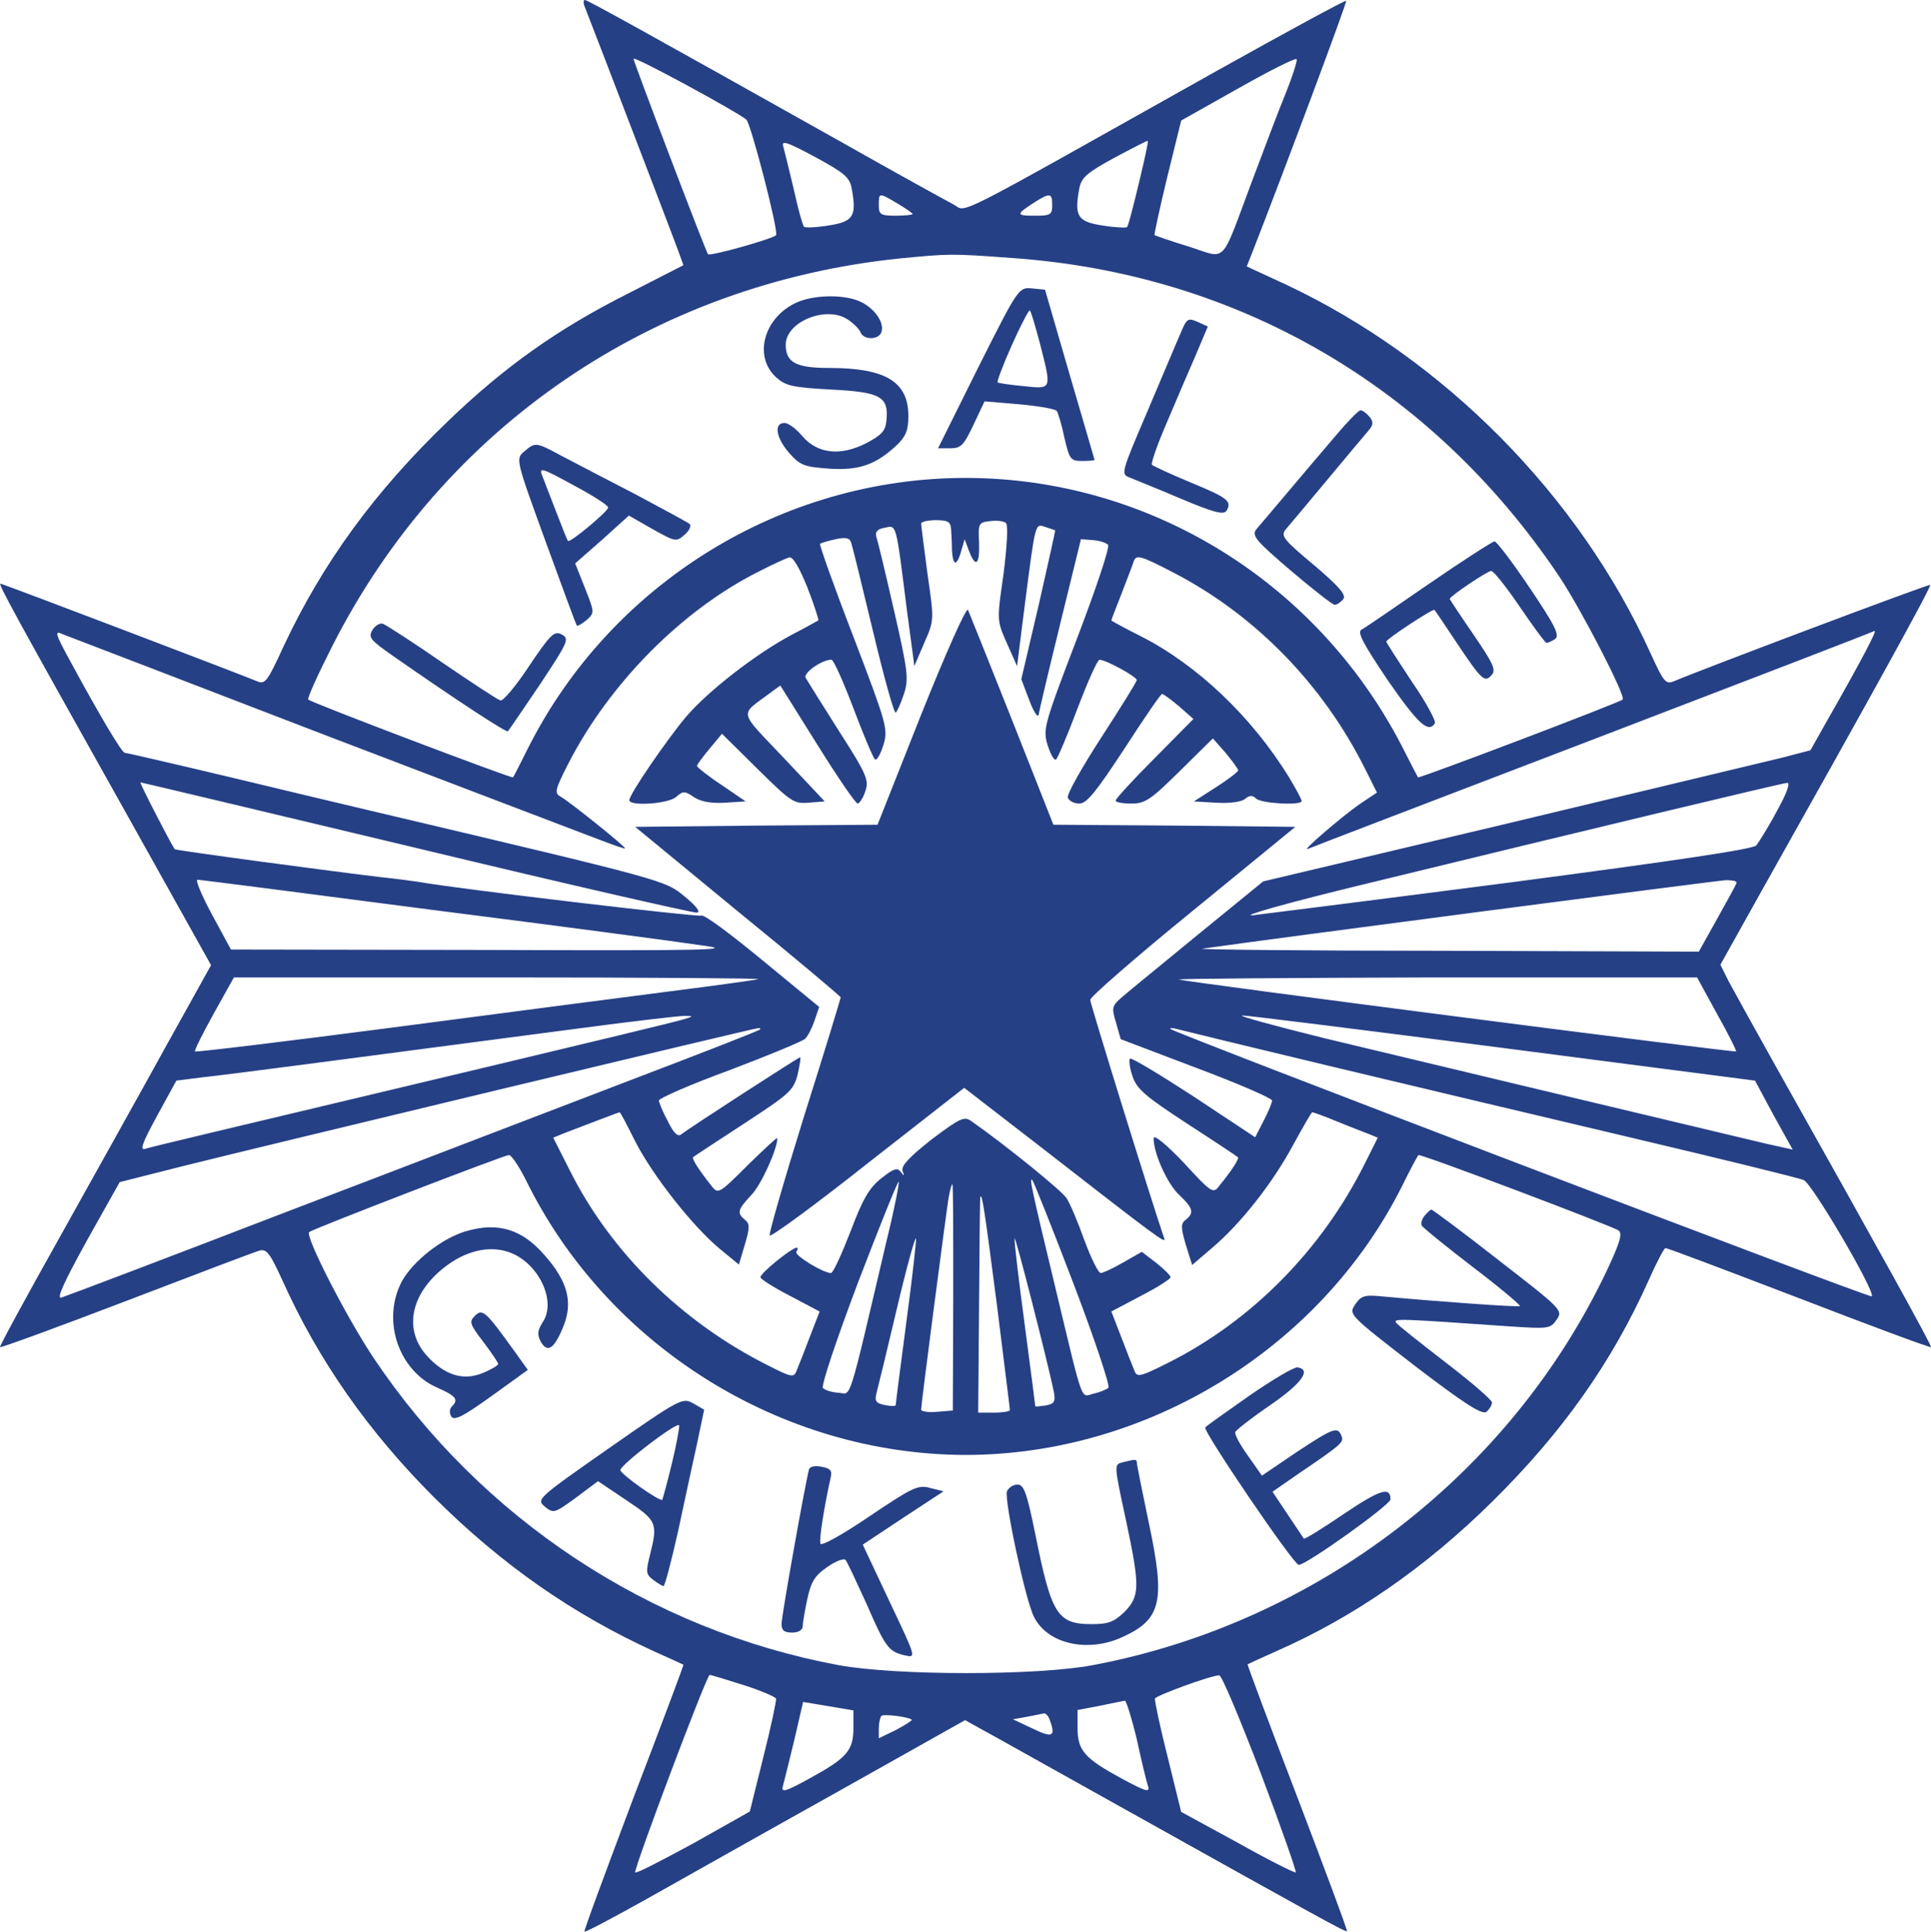 <?xml version="1.0" encoding="utf-8"?>
<!-- Generator: Adobe Illustrator 26.5.0, SVG Export Plug-In . SVG Version: 6.00 Build 0)  -->
<svg version="1.1" id="レイヤー_1" xmlns="http://www.w3.org/2000/svg" xmlns:xlink="http://www.w3.org/1999/xlink" x="0px"
	 y="0px" width="87.981px" height="88px" viewBox="0 0 87.981 88" style="enable-background:new 0 0 87.981 88;"
	 xml:space="preserve">
<style type="text/css">
	.st0{fill-rule:evenodd;clip-rule:evenodd;fill:#264086;}
</style>
<g>
	<path class="st0" d="M26.649,0.328c0.308,0.771,4.008,10.424,4.239,11.06l0.25,0.694l-2.524,1.291
		c-3.218,1.619-5.646,3.353-8.189,5.8c-3.333,3.199-5.703,6.436-7.495,10.251c-0.771,1.676-0.848,1.773-1.252,1.599
		C10.945,30.714,0.117,26.59,0.02,26.59c-0.116,0,0.655,1.407,5.569,10.174l4.027,7.206l-2.1,3.777
		c-1.156,2.1-3.333,5.992-4.836,8.69c-1.503,2.678-2.717,4.913-2.678,4.933c0.039,0.039,2.62-0.906,5.742-2.1
		c3.121-1.195,5.858-2.235,6.07-2.293c0.328-0.096,0.482,0.096,1.06,1.368c1.638,3.642,3.911,6.879,6.917,9.885
		c3.064,3.044,6.281,5.299,10.039,7.014c0.694,0.308,1.272,0.578,1.31,0.597c0.019,0-1.002,2.736-2.274,6.05
		c-1.252,3.333-2.274,6.07-2.235,6.108c0.039,0.039,1.349-0.655,2.929-1.541s5.472-3.083,8.651-4.856l5.761-3.237l0.694,0.385
		c0.366,0.193,3.449,1.927,6.84,3.815c8.42,4.701,9.808,5.472,9.865,5.414c0.039-0.019-0.983-2.755-2.254-6.089
		c-1.272-3.314-2.293-6.05-2.274-6.07c0.039-0.019,0.617-0.289,1.31-0.597c3.507-1.541,6.782-3.796,9.846-6.821
		c3.179-3.141,5.434-6.32,7.11-10.058c0.366-0.829,0.713-1.484,0.771-1.484c0.058-0.019,2.794,1.021,6.07,2.274
		c3.295,1.272,5.992,2.274,6.031,2.235c0.058-0.039-2.447-4.567-7.052-12.756c-0.963-1.715-1.927-3.468-2.158-3.892l-0.385-0.771
		l1.753-3.141c5.029-8.941,7.881-14.104,7.804-14.162c-0.039-0.058-10.27,3.796-11.638,4.374c-0.405,0.173-0.482,0.096-1.098-1.252
		c-3.276-7.226-9.441-13.43-16.609-16.802l-1.792-0.829l0.289-0.732c1.464-3.757,4.297-11.33,4.239-11.368
		C61.293,0,58.596,1.464,55.32,3.295c-12.37,6.937-11.214,6.359-11.889,6.012c-0.328-0.173-2.64-1.445-5.125-2.852
		C29.481,1.503,26.765,0,26.649,0C26.572,0,26.572,0.154,26.649,0.328z M34.009,5.453c0.212,0.212,1.484,5.125,1.349,5.26
		c-0.154,0.173-3.044,0.983-3.102,0.867c-0.135-0.212-3.391-8.767-3.391-8.902C28.865,2.524,33.643,5.125,34.009,5.453z
		 M58.577,4.258c-0.328,0.79-1.021,2.64-1.58,4.123c-1.407,3.757-1.079,3.41-2.832,2.852c-0.829-0.25-1.522-0.501-1.561-0.52
		c-0.019-0.039,0.231-1.214,0.578-2.64l0.636-2.582l2.601-1.464c1.426-0.809,2.62-1.407,2.659-1.33S58.885,3.488,58.577,4.258z
		 M38.807,8.594c0.231,1.252,0.077,1.503-1.04,1.676c-0.578,0.096-1.079,0.116-1.137,0.058c-0.058-0.058-0.27-0.809-0.462-1.696
		c-0.212-0.886-0.424-1.753-0.482-1.965c-0.096-0.289,0.193-0.193,1.445,0.482C38.48,7.881,38.711,8.073,38.807,8.594z
		 M51.891,8.343c-0.25,1.04-0.482,1.946-0.54,2.004c-0.058,0.039-0.559,0.019-1.137-0.077c-1.118-0.173-1.272-0.424-1.04-1.676
		c0.096-0.501,0.328-0.713,1.599-1.407c0.829-0.443,1.503-0.79,1.522-0.771C52.334,6.436,52.141,7.303,51.891,8.343z M40.888,9.268
		c0.385,0.231,0.694,0.443,0.694,0.482c0,0.039-0.347,0.077-0.771,0.077c-0.694,0-0.771-0.058-0.771-0.482
		C40.04,8.767,40.04,8.767,40.888,9.268z M47.941,9.345c0,0.443-0.077,0.482-0.809,0.482c-0.848,0-0.848-0.058-0.019-0.597
		C47.844,8.767,47.941,8.786,47.941,9.345z M46.11,11.754c10.27,0.713,19.133,5.858,24.933,14.509
		c1.002,1.503,3.044,5.453,2.89,5.607c-0.135,0.135-9.268,3.603-9.326,3.545c-0.019-0.039-0.289-0.54-0.578-1.118
		c-3.834-7.688-11.58-12.524-20.039-12.524c-8.382,0-16.166,4.817-19.943,12.332c-0.347,0.694-0.636,1.272-0.674,1.31
		c-0.058,0.058-9.21-3.41-9.326-3.545c-0.058-0.058,0.443-1.156,1.098-2.447c5.068-9.981,14.605-16.494,25.858-17.65
		C43.239,11.561,43.278,11.542,46.11,11.754z M43.335,24.124c0.019,0.25,0.039,0.674,0.039,0.963c0.019,0.308,0.077,0.54,0.154,0.54
		s0.193-0.231,0.27-0.54l0.154-0.52l0.193,0.52c0.308,0.809,0.501,0.655,0.462-0.385c-0.039-0.867-0.019-0.906,0.52-0.963
		c0.308-0.039,0.617,0,0.713,0.096c0.096,0.096,0.039,1.079-0.116,2.312c-0.308,2.12-0.308,2.12,0.154,3.16l0.462,1.04l0.328-2.601
		c0.52-4.027,0.482-3.892,0.963-3.738c0.212,0.077,0.424,0.135,0.443,0.154c0.019,0-0.328,1.541-0.751,3.41l-0.79,3.372l0.366,0.963
		c0.193,0.52,0.385,0.809,0.424,0.655c0.019-0.154,0.462-2.023,0.983-4.143l0.944-3.854l0.52,0.039
		c0.308,0.019,0.617,0.116,0.713,0.212c0.096,0.096-0.54,1.985-1.407,4.258c-1.503,3.931-1.561,4.143-1.349,4.856
		c0.135,0.424,0.289,0.713,0.385,0.674c0.077-0.058,0.52-1.098,0.983-2.331c0.462-1.214,0.906-2.216,1.002-2.216
		c0.289,0,1.696,0.771,1.696,0.925c0,0.077-0.732,1.252-1.619,2.62c-0.886,1.368-1.58,2.601-1.522,2.736
		c0.058,0.154,0.289,0.27,0.52,0.27c0.347,0,0.771-0.54,2.062-2.505c0.886-1.368,1.657-2.505,1.715-2.486
		c0.058,0,0.405,0.25,0.771,0.559l0.655,0.578l-1.773,1.792c-0.983,0.983-1.773,1.85-1.773,1.927s0.328,0.135,0.713,0.135
		c0.636,0,0.886-0.173,2.216-1.484l1.503-1.484l0.578,0.655c0.308,0.366,0.559,0.732,0.578,0.79c0,0.077-0.462,0.424-1.002,0.771
		l-1.021,0.655l1.021,0.058c0.617,0.039,1.156-0.039,1.31-0.173c0.212-0.173,0.347-0.173,0.501-0.019
		c0.231,0.231,2.081,0.328,2.081,0.116c0-0.077-0.27-0.578-0.597-1.118c-1.696-2.736-4.162-5.087-6.744-6.397
		c-0.732-0.366-1.33-0.694-1.33-0.713c0-0.039,0.212-0.578,0.462-1.214c0.231-0.617,0.501-1.291,0.559-1.484
		c0.116-0.308,0.289-0.27,1.811,0.52c3.719,1.927,6.802,5.087,8.729,8.941l0.54,1.079l-0.809,0.54
		c-0.771,0.54-2.717,2.197-2.331,2.023c0.116-0.058,5.915-2.274,12.91-4.952c6.994-2.678,12.794-4.913,12.891-4.971
		c0.173-0.096-0.559,1.291-2.216,4.2l-0.694,1.233l-1.33,0.347c-0.732,0.173-6.339,1.522-12.467,2.987l-11.137,2.64l-2.929,2.389
		c-1.619,1.33-3.179,2.601-3.468,2.852c-0.501,0.424-0.52,0.501-0.308,1.195l0.212,0.751l3.449,1.31
		c1.908,0.713,3.449,1.387,3.449,1.484s-0.173,0.52-0.385,0.925l-0.385,0.751l-2.794-1.85c-1.541-1.002-2.852-1.792-2.91-1.734
		s-0.019,0.424,0.116,0.809c0.193,0.578,0.578,0.906,2.466,2.139c1.252,0.809,2.293,1.503,2.331,1.541
		c0.077,0.058-0.25,0.578-0.848,1.31c-0.27,0.366-0.347,0.328-1.619-1.06c-0.771-0.809-1.349-1.291-1.368-1.118
		c-0.019,0.655,0.617,2.081,1.156,2.582c0.655,0.617,0.694,0.829,0.308,1.137c-0.231,0.173-0.231,0.347,0,1.137l0.289,0.925
		l0.925-0.79c1.291-1.098,2.736-2.929,3.68-4.682c0.443-0.809,0.829-1.484,0.867-1.484c0.058,0,0.54,0.173,1.098,0.405
		c0.559,0.231,1.214,0.482,1.464,0.578l0.424,0.173l-0.597,1.195c-1.965,3.931-5.164,7.168-8.979,9.075
		c-1.233,0.617-1.387,0.655-1.503,0.366c-0.077-0.173-0.347-0.867-0.597-1.522l-0.462-1.195l1.349-0.713
		c0.751-0.385,1.349-0.771,1.349-0.848s-0.289-0.366-0.655-0.655l-0.655-0.501l-0.848,0.482c-0.462,0.27-0.925,0.482-1.021,0.482
		c-0.116,0-0.443-0.674-0.751-1.503c-0.289-0.809-0.655-1.676-0.809-1.908c-0.212-0.328-2.64-2.312-4.335-3.507
		c-0.328-0.231-0.501-0.154-1.811,0.829c-1.021,0.809-1.387,1.195-1.33,1.426c0.096,0.25,0.077,0.27-0.077,0.058
		s-0.328-0.154-0.886,0.289c-0.559,0.443-0.848,0.944-1.407,2.428c-0.405,1.04-0.79,1.888-0.886,1.888
		c-0.366,0-1.676-0.809-1.58-0.963c0.212-0.366-0.135-0.193-0.886,0.405c-0.405,0.328-0.751,0.655-0.751,0.751
		c0,0.077,0.597,0.462,1.349,0.848l1.349,0.713l-0.462,1.195c-0.25,0.655-0.52,1.349-0.597,1.522c-0.116,0.308-0.25,0.27-1.31-0.27
		c-3.911-1.965-7.149-5.145-9.018-8.883l-0.751-1.484l0.52-0.212c1.715-0.655,2.466-0.944,2.505-0.944
		c0.039,0,0.347,0.597,0.713,1.33c0.79,1.541,2.601,3.854,3.854,4.894l0.867,0.713l0.27-0.906c0.231-0.771,0.231-0.963,0-1.137
		c-0.366-0.308-0.328-0.462,0.308-1.137c0.443-0.462,1.175-2.081,1.175-2.582c0-0.058-0.597,0.501-1.349,1.233
		c-1.291,1.291-1.349,1.33-1.638,0.963c-0.597-0.751-0.925-1.272-0.848-1.33c0.039-0.039,1.079-0.713,2.312-1.522
		c2.062-1.349,2.254-1.503,2.447-2.235c0.096-0.443,0.154-0.79,0.116-0.79c-0.077,0-5.048,3.218-5.414,3.507
		c-0.154,0.135-0.347-0.039-0.617-0.597c-0.231-0.424-0.405-0.848-0.405-0.944s1.445-0.732,3.237-1.387
		c1.773-0.674,3.314-1.31,3.43-1.426c0.116-0.116,0.308-0.482,0.424-0.829l0.212-0.617l-2.601-2.139
		c-1.426-1.175-2.659-2.1-2.775-2.023c-0.135,0.077-11.099-1.214-12.91-1.541c-0.27-0.039-0.963-0.135-1.541-0.193
		c-2.139-0.25-9.499-1.233-9.538-1.291c-0.231-0.347-1.619-3.044-1.561-3.044c0.039,0,5.703,1.349,12.563,2.987
		c6.879,1.657,12.64,2.967,12.794,2.948c0.173-0.039-0.039-0.308-0.578-0.751c-0.906-0.732-0.751-0.694-14.451-3.931
		c-1.002-0.231-3.873-0.925-6.378-1.522c-2.505-0.597-4.605-1.079-4.663-1.079c-0.135,0-1.118-1.657-2.447-4.104
		c-0.751-1.368-0.771-1.484-0.366-1.291c0.25,0.096,5.588,2.139,11.831,4.547c6.262,2.389,11.908,4.547,12.582,4.798
		c0.655,0.25,1.195,0.443,1.195,0.405c0-0.096-2.543-2.139-2.929-2.351c-0.308-0.173-0.27-0.308,0.347-1.522
		c1.869-3.642,5.164-6.975,8.651-8.729c0.636-0.328,1.272-0.617,1.407-0.655c0.173-0.039,0.462,0.462,0.829,1.368
		c0.308,0.79,0.52,1.464,0.501,1.503c-0.039,0.019-0.578,0.328-1.214,0.655c-1.599,0.848-3.796,2.543-4.817,3.738
		c-0.886,1.06-2.582,3.526-2.582,3.796c0,0.289,1.792,0.173,2.139-0.154c0.308-0.27,0.385-0.27,0.809,0.019
		c0.328,0.212,0.79,0.289,1.426,0.25l0.925-0.058l-1.098-0.751c-0.617-0.405-1.118-0.809-1.118-0.867s0.27-0.424,0.578-0.79
		l0.559-0.674l1.619,1.599c1.522,1.503,1.657,1.599,2.331,1.541l0.732-0.058l-1.869-1.985c-2.081-2.197-2.023-1.908-0.655-2.929
		l0.501-0.366l1.676,2.678c0.925,1.484,1.753,2.698,1.85,2.698c0.077,0,0.25-0.25,0.347-0.559c0.173-0.501,0.077-0.751-1.195-2.736
		c-0.771-1.214-1.445-2.293-1.522-2.428c-0.135-0.212,0.732-0.829,1.175-0.829c0.096,0,0.54,1.002,1.002,2.216
		c0.462,1.233,0.906,2.274,0.983,2.331c0.096,0.039,0.25-0.25,0.385-0.674c0.212-0.713,0.154-0.925-1.368-4.913
		c-0.886-2.293-1.561-4.2-1.522-4.239c0.039-0.039,0.366-0.135,0.713-0.212c0.443-0.096,0.636-0.058,0.694,0.135
		c0.058,0.135,0.501,1.965,1.002,4.046c0.501,2.1,0.963,3.777,1.04,3.719c0.058-0.039,0.231-0.424,0.366-0.829
		c0.231-0.694,0.193-1.04-0.443-3.815c-0.385-1.696-0.751-3.199-0.809-3.372c-0.058-0.231,0.058-0.347,0.385-0.405
		c0.54-0.116,0.501-0.289,1.002,3.7l0.347,2.601l0.443-1.04c0.462-1.04,0.462-1.04,0.154-3.16c-0.154-1.175-0.289-2.216-0.289-2.293
		c0-0.077,0.308-0.154,0.674-0.154C43.2,23.7,43.316,23.777,43.335,24.124z M80.966,36.937c-0.385,0.732-0.829,1.426-0.944,1.58
		c-0.173,0.173-3.7,0.694-11.002,1.657c-5.935,0.771-11.291,1.445-11.927,1.522c-0.636,0.058,1.484-0.54,4.721-1.33
		c11.156-2.717,19.365-4.682,19.615-4.701C81.583,35.646,81.41,36.147,80.966,36.937z M19.655,41.446
		c5.761,0.732,11.291,1.464,12.293,1.619c1.638,0.212,0.559,0.25-9.788,0.212l-11.638-0.019l-0.867-1.599
		c-0.462-0.867-0.771-1.58-0.655-1.58C9.115,40.078,13.913,40.695,19.655,41.446z M79.117,40.232
		c-0.019,0.077-0.424,0.809-0.886,1.638l-0.829,1.484l-11.6-0.039c-6.378,0-11.33-0.058-11.021-0.096
		c3.526-0.501,23.45-3.102,23.854-3.121C78.943,40.097,79.155,40.136,79.117,40.232z M34.549,44.606
		c-0.096,0.039-1.927,0.289-4.046,0.559s-7.842,1.021-12.698,1.657c-4.875,0.636-8.883,1.118-8.921,1.079
		c-0.039-0.039,0.347-0.809,0.848-1.715l0.925-1.657h12.043C29.327,44.529,34.665,44.568,34.549,44.606z M78.23,46.186
		c0.52,0.925,0.906,1.696,0.867,1.715c-0.058,0.058-24.914-3.141-25.376-3.276c-0.154-0.039,5.087-0.077,11.657-0.096h11.946
		L78.23,46.186z M31.081,46.456c-0.308,0.096-4.22,1.04-8.671,2.1C9.539,51.62,7.015,52.217,6.629,52.333
		c-0.27,0.096-0.173-0.212,0.52-1.484l0.886-1.619l1.214-0.154c1.118-0.116,5.78-0.732,17.207-2.235
		c2.331-0.308,4.451-0.559,4.721-0.559C31.62,46.283,31.62,46.302,31.081,46.456z M68.519,47.747l11.445,1.484l0.848,1.58
		l0.867,1.561l-1.214-0.27c-1.792-0.424-15.203-3.622-20.097-4.798c-2.331-0.578-4.027-1.04-3.757-1.04S62.238,46.938,68.519,47.747
		z M34.626,46.899c-0.039,0.058-2.717,1.098-5.954,2.331s-10.289,3.95-15.704,6.012c-5.395,2.081-9.981,3.815-10.174,3.873
		c-0.231,0.058,0.116-0.694,1.156-2.582l1.503-2.678l2.89-0.732c3.468-0.867,25.935-6.262,26.186-6.281
		C34.626,46.822,34.665,46.861,34.626,46.899z M60.465,48.537c3.545,0.848,9.788,2.331,13.873,3.295s7.611,1.83,7.842,1.927
		c0.385,0.154,3.295,5.125,3.102,5.299C85.205,59.154,53.49,47.053,53.336,46.88c-0.058-0.058,0.077-0.058,0.289,0
		C53.837,46.938,56.92,47.689,60.465,48.537z M23.932,53.701c3.7,7.592,11.619,12.563,20.058,12.582
		c8.266,0,16.166-4.836,19.885-12.235c0.366-0.751,0.713-1.387,0.751-1.426c0.077-0.077,8.69,3.179,9.114,3.43
		c0.193,0.135,0.077,0.54-0.501,1.773c-4.374,9.287-13.218,16.108-23.45,18.035c-2.543,0.482-8.941,0.482-11.58,0
		c-8.594-1.599-16.282-6.667-21.195-14.008c-1.233-1.85-3.121-5.53-2.929-5.723c0.154-0.135,8.844-3.488,9.095-3.507
		C23.296,52.603,23.624,53.104,23.932,53.701z M40.407,56.475c-1.811,7.707-1.599,7.014-2.197,6.975
		c-0.308-0.019-0.617-0.116-0.713-0.212c-0.096-0.096,0.597-2.158,1.599-4.817c0.983-2.563,1.811-4.624,1.85-4.586
		C40.985,53.874,40.753,55.069,40.407,56.475z M48.904,58.46c0.963,2.524,1.676,4.663,1.599,4.759
		c-0.077,0.077-0.385,0.212-0.674,0.27c-0.597,0.154-0.443,0.597-1.696-4.624c-1.137-4.74-1.252-5.241-1.098-5.106
		C47.093,53.816,47.941,55.936,48.904,58.46z M43.432,59.096l-0.019,5.164L42.7,64.318c-0.405,0.039-0.732-0.019-0.732-0.096
		c0-0.25,1.137-8.941,1.252-9.653c0.058-0.328,0.135-0.617,0.173-0.617C43.432,53.951,43.432,56.264,43.432,59.096z M45.436,59.558
		c0.308,2.505,0.578,4.605,0.578,4.682c0,0.058-0.328,0.116-0.713,0.116h-0.732l0.039-4.856c0.019-2.678,0.039-4.913,0.058-4.971
		C44.742,54.337,44.858,55.088,45.436,59.558z M41.293,60.252c-0.27,2.023-0.482,3.7-0.482,3.757c0,0.058-0.231,0.058-0.501,0
		c-0.385-0.077-0.462-0.173-0.385-0.501c0.058-0.212,0.482-1.946,0.925-3.834c0.443-1.888,0.848-3.353,0.886-3.256
		C41.755,56.514,41.563,58.248,41.293,60.252z M48.018,63.412c0.077,0.443,0.019,0.54-0.366,0.617
		c-0.27,0.039-0.482,0.058-0.482,0.039c0-0.019-0.212-1.696-0.482-3.719s-0.482-3.796-0.462-3.931
		C46.245,56.206,47.729,62.025,48.018,63.412z M33.875,76.765c0.79,0.25,1.445,0.54,1.484,0.617
		c0.019,0.096-0.231,1.291-0.578,2.659l-0.617,2.486l-2.563,1.445c-1.426,0.771-2.601,1.387-2.659,1.33
		c-0.096-0.096,3.256-8.998,3.391-8.998C32.391,76.303,33.085,76.515,33.875,76.765z M57.44,80.773
		c0.925,2.447,1.638,4.49,1.599,4.528s-1.233-0.559-2.64-1.349l-2.582-1.407l-0.617-2.505c-0.347-1.368-0.597-2.563-0.578-2.659
		c0.058-0.135,2.447-1.021,2.929-1.06C55.667,76.322,56.496,78.306,57.44,80.773z M38.884,78.73c0,1.021-0.308,1.368-2.004,2.293
		c-1.079,0.597-1.291,0.655-1.214,0.366c0.058-0.212,0.289-1.156,0.52-2.1l0.405-1.753l1.156,0.193l1.137,0.193V78.73z
		 M51.794,79.231c0.212,0.983,0.443,1.946,0.52,2.158c0.077,0.289-0.135,0.212-1.214-0.366c-1.696-0.925-2.004-1.272-2.004-2.312
		v-0.809l1.021-0.193c0.54-0.116,1.06-0.212,1.137-0.231C51.312,77.478,51.563,78.268,51.794,79.231z M41.543,78.345
		c0.039,0.019-0.27,0.231-0.713,0.462l-0.79,0.385V78.75c0-0.25,0.058-0.501,0.116-0.578C40.272,78.075,41.389,78.21,41.543,78.345z
		 M47.825,78.345c0.289,0.771,0.135,0.848-0.771,0.405l-0.906-0.424l0.655-0.116c0.366-0.077,0.713-0.135,0.771-0.154
		C47.651,78.056,47.767,78.172,47.825,78.345z"/>
	<path class="st0" d="M44.569,16.744l-1.83,3.68h0.559c0.482,0,0.617-0.135,1.06-1.079l0.501-1.06l1.599,0.135
		c0.867,0.077,1.638,0.212,1.696,0.308c0.058,0.096,0.231,0.655,0.347,1.233c0.231,0.963,0.27,1.04,0.809,1.04
		c0.308,0,0.559-0.019,0.559-0.058c0-0.019-0.52-1.773-1.137-3.892l-1.118-3.854l-0.597-0.058
		C46.418,13.083,46.399,13.102,44.569,16.744z M47.382,15.646c0.54,2.12,0.559,2.081-0.732,1.946
		c-0.617-0.058-1.156-0.135-1.195-0.173c-0.039-0.039,0.25-0.809,0.655-1.715c0.405-0.906,0.771-1.599,0.809-1.561
		C46.977,14.181,47.17,14.856,47.382,15.646z"/>
	<path class="st0" d="M36.225,13.815c-1.426,0.694-1.888,2.409-0.886,3.353c0.443,0.405,0.732,0.482,2.524,0.578
		c2.274,0.116,2.64,0.328,2.524,1.426c-0.039,0.462-0.231,0.655-0.925,1.021c-1.175,0.597-2.216,0.482-2.91-0.328
		c-0.27-0.328-0.636-0.597-0.809-0.597c-0.501,0-0.385,0.694,0.231,1.387c0.482,0.54,0.674,0.617,1.792,0.694
		c1.368,0.096,2.139-0.173,3.102-1.079c0.405-0.385,0.52-0.674,0.52-1.31c0-1.561-1.021-2.197-3.603-2.197
		c-1.522,0-1.985-0.25-1.985-1.06c0-1.04,1.83-1.792,2.813-1.156c0.27,0.173,0.54,0.443,0.597,0.597
		c0.135,0.347,0.809,0.347,0.944,0c0.154-0.405-0.25-1.04-0.886-1.368C38.538,13.391,37.035,13.411,36.225,13.815z"/>
	<path class="st0" d="M53.798,15.164c-0.173,0.385-0.848,2.004-1.522,3.584c-1.195,2.794-1.214,2.852-0.809,3.006
		c0.231,0.096,1.291,0.52,2.331,0.963c1.464,0.617,1.946,0.751,2.081,0.559c0.27-0.443,0.058-0.597-1.619-1.291
		c-0.925-0.385-1.715-0.751-1.773-0.809c-0.058-0.058,0.231-0.886,0.636-1.83c0.405-0.963,1.002-2.351,1.33-3.102l0.578-1.368
		l-0.462-0.212C54.126,14.471,54.068,14.509,53.798,15.164z"/>
	<path class="st0" d="M60.908,19.789c-1.484,1.734-3.372,3.989-3.661,4.316c-0.231,0.289-0.058,0.501,1.561,1.888
		c1.002,0.848,1.908,1.561,2.004,1.561c0.096,0,0.27-0.116,0.385-0.25c0.154-0.193-0.154-0.559-1.33-1.561
		c-1.387-1.156-1.522-1.33-1.291-1.619c0.154-0.173,1.002-1.195,1.888-2.254c0.886-1.06,1.734-2.081,1.888-2.254
		c0.231-0.27,0.231-0.405,0.039-0.636c-0.135-0.154-0.308-0.289-0.405-0.289C61.91,18.69,61.428,19.172,60.908,19.789z"/>
	<path class="st0" d="M23.894,20.559c-0.405,0.347-0.405,0.347,0.963,4.104c0.751,2.062,1.387,3.796,1.426,3.834
		c0.039,0.039,0.231-0.077,0.443-0.25c0.366-0.328,0.366-0.347-0.077-1.464l-0.443-1.118l1.233-1.079l1.214-1.098l1.079,0.617
		c1.04,0.578,1.079,0.597,1.464,0.25c0.212-0.173,0.308-0.405,0.231-0.482c-0.096-0.077-1.195-0.674-2.466-1.349
		c-1.272-0.655-2.775-1.445-3.333-1.734C24.414,20.135,24.395,20.135,23.894,20.559z M26.264,22.178
		c0.79,0.424,1.445,0.848,1.445,0.944c0,0.173-1.734,1.619-1.83,1.522c-0.039-0.039-0.27-0.636-0.54-1.33
		c-0.27-0.694-0.54-1.407-0.617-1.599C24.529,21.253,24.645,21.292,26.264,22.178z"/>
	<path class="st0" d="M65.089,26.61c-1.541,1.06-2.91,2.004-3.064,2.081c-0.193,0.116,0.096,0.655,1.214,2.312
		c1.387,2.004,1.85,2.409,2.139,1.946c0.058-0.096-0.405-0.963-1.06-1.908c-0.636-0.963-1.156-1.773-1.156-1.811
		c0-0.116,2.139-1.522,2.197-1.445c0.039,0.039,0.501,0.732,1.04,1.541c1.137,1.696,1.252,1.792,1.58,1.407
		c0.193-0.231,0.019-0.559-0.848-1.83c-0.597-0.867-1.079-1.599-1.079-1.619c0-0.116,1.715-1.272,1.888-1.272
		c0.116,0,0.694,0.732,1.31,1.638c0.617,0.906,1.156,1.638,1.214,1.638s0.25-0.077,0.385-0.173c0.231-0.154,0.019-0.597-1.137-2.312
		c-0.79-1.175-1.522-2.139-1.619-2.139C67.98,24.683,66.631,25.55,65.089,26.61z"/>
	<path class="st0" d="M16.976,28.691c-0.212,0.347-0.116,0.462,0.963,1.214c2.871,2.004,5.145,3.488,5.202,3.41
		c0.039-0.039,0.694-1.002,1.464-2.139c1.291-1.946,1.349-2.081,0.983-2.274c-0.328-0.173-0.501-0.019-1.484,1.445
		c-0.597,0.906-1.195,1.619-1.31,1.561c-0.135-0.039-1.33-0.829-2.659-1.734c-1.33-0.925-2.543-1.696-2.678-1.753
		C17.323,28.363,17.092,28.498,16.976,28.691z"/>
	<path class="st0" d="M41.967,32.563l-1.985,5.01l-5.53,0.039l-5.511,0.058l4.682,3.854c2.582,2.1,4.682,3.873,4.682,3.911
		s-0.732,2.466-1.657,5.376c-0.906,2.91-1.619,5.376-1.58,5.472c0.039,0.096,2.042-1.368,4.451-3.276l4.412-3.449l3.391,2.62
		c5.472,4.258,5.819,4.509,5.723,4.239c-0.636-1.869-3.372-10.694-3.372-10.867c0-0.135,2.1-1.965,4.682-4.066l4.663-3.815
		l-5.511-0.058l-5.511-0.039l-1.888-4.779c-1.04-2.62-1.946-4.875-2.004-5.01C44.029,27.65,43.085,29.77,41.967,32.563z"/>
	<path class="st0" d="M64.897,55.396c-0.116,0.154-0.173,0.347-0.116,0.443c0.058,0.096,1.098,0.944,2.331,1.888
		c1.214,0.925,2.177,1.734,2.139,1.773c-0.077,0.058-3.584-0.193-6.32-0.443c-0.771-0.077-0.925-0.019-1.195,0.385
		c-0.289,0.443-0.27,0.462,2.717,2.775c2.293,1.753,3.083,2.254,3.276,2.1c0.135-0.116,0.25-0.308,0.25-0.424
		s-0.963-0.944-2.12-1.83c-1.175-0.906-2.197-1.715-2.254-1.811c-0.116-0.193,0.173-0.173,5.164,0.173
		c1.773,0.116,1.869,0.116,2.158-0.308s0.25-0.462-2.659-2.717c-1.619-1.272-3.006-2.293-3.044-2.293
		C65.166,55.107,65.032,55.242,64.897,55.396z"/>
	<path class="st0" d="M21.235,56.09c-1.079,0.308-2.428,1.368-2.929,2.293c-0.925,1.753-0.154,4.066,1.619,4.836
		c0.867,0.385,0.983,0.54,0.655,0.867c-0.096,0.096-0.116,0.289-0.019,0.443c0.135,0.212,0.54,0,1.83-0.925l1.657-1.195
		l-0.578-0.809c-1.33-1.85-1.484-2.004-1.83-1.657c-0.27,0.27-0.25,0.366,0.385,1.195c0.366,0.482,0.674,0.944,0.674,1.002
		s-0.308,0.25-0.694,0.405c-0.906,0.385-1.773,0.096-2.582-0.809c-1.079-1.233-0.674-2.91,0.963-4.104
		c0.983-0.713,2.042-0.906,2.929-0.54c1.272,0.54,2.023,2.197,1.426,3.121c-0.25,0.385-0.27,0.578-0.116,0.886
		c0.308,0.559,0.617,0.366,1.021-0.617c0.482-1.137,0.231-2.1-0.848-3.314C23.778,55.994,22.68,55.666,21.235,56.09z"/>
	<path class="st0" d="M56.92,63.585c-1.04,0.732-1.946,1.368-2.004,1.445c-0.135,0.135,4.027,6.262,4.258,6.262
		c0.347,0,4.181-2.736,4.181-2.987c0-0.597-0.482-0.443-2.139,0.674c-0.963,0.655-1.773,1.156-1.811,1.118
		c-0.019-0.039-0.347-0.52-0.732-1.098l-0.694-1.04l1.195-0.829c1.985-1.349,2.062-1.426,1.946-1.715
		c-0.173-0.443-0.366-0.366-2.062,0.751l-1.561,1.06l-0.636-0.906c-0.347-0.482-0.617-0.963-0.578-1.079
		c0.039-0.096,0.751-0.655,1.599-1.233c1.426-0.983,1.888-1.619,1.233-1.715C58.962,62.275,57.979,62.853,56.92,63.585z"/>
	<path class="st0" d="M27.747,65.975c-3.276,2.293-3.314,2.331-2.929,2.659c0.405,0.328,0.443,0.308,1.426-0.405l1.002-0.751
		l1.291,0.867c1.387,0.925,1.445,1.04,1.079,2.486c-0.193,0.771-0.193,0.886,0.135,1.137c0.212,0.154,0.424,0.289,0.482,0.289
		c0.058,0,0.347-1.098,0.655-2.466c0.289-1.349,0.674-3.141,0.867-4.008l0.328-1.561l-0.501-0.289
		C31.1,63.663,31.004,63.701,27.747,65.975z M30.618,66.649c-0.212,0.886-0.424,1.638-0.443,1.676
		c-0.116,0.096-1.888-1.156-1.908-1.349c-0.039-0.212,2.601-2.235,2.678-2.042C30.965,64.992,30.83,65.782,30.618,66.649z"/>
	<path class="st0" d="M51.178,66.611c-0.424,0.116-0.443,0.019,0.135,2.698c0.636,2.987,0.617,3.41-0.077,4.123
		c-0.482,0.462-0.732,0.559-1.503,0.559c-1.561,0-1.83-0.443-2.563-4.104c-0.385-1.888-0.52-2.254-0.809-2.254
		c-0.193,0-0.405,0.135-0.482,0.308c-0.135,0.366,0.848,4.991,1.233,5.723c0.617,1.233,2.447,1.638,4.008,0.925
		c1.792-0.809,1.985-1.619,1.233-5.164c-0.308-1.464-0.559-2.717-0.559-2.813C51.794,66.476,51.717,66.476,51.178,66.611z"/>
	<path class="st0" d="M36.861,66.938c-0.173,0.636-1.252,6.686-1.252,7.033c0,0.308,0.116,0.405,0.482,0.405
		c0.289,0,0.482-0.116,0.482-0.289c0-0.135,0.096-0.713,0.212-1.252c0.173-0.79,0.347-1.06,0.906-1.445
		c0.385-0.27,0.751-0.405,0.829-0.328c0.077,0.077,0.482,0.963,0.944,1.965c0.886,2.042,1.021,2.216,1.773,2.389
		c0.52,0.116,0.501,0.096-0.713-2.466l-1.214-2.582l1.83-1.214l1.85-1.214l-0.617-0.154c-0.54-0.154-0.809-0.019-2.755,1.291
		c-1.214,0.829-2.197,1.368-2.235,1.252c-0.077-0.193,0.193-1.792,0.462-3.006c0.077-0.328,0-0.424-0.405-0.501
		C37.15,66.765,36.9,66.803,36.861,66.938z"/>
</g>
</svg>
